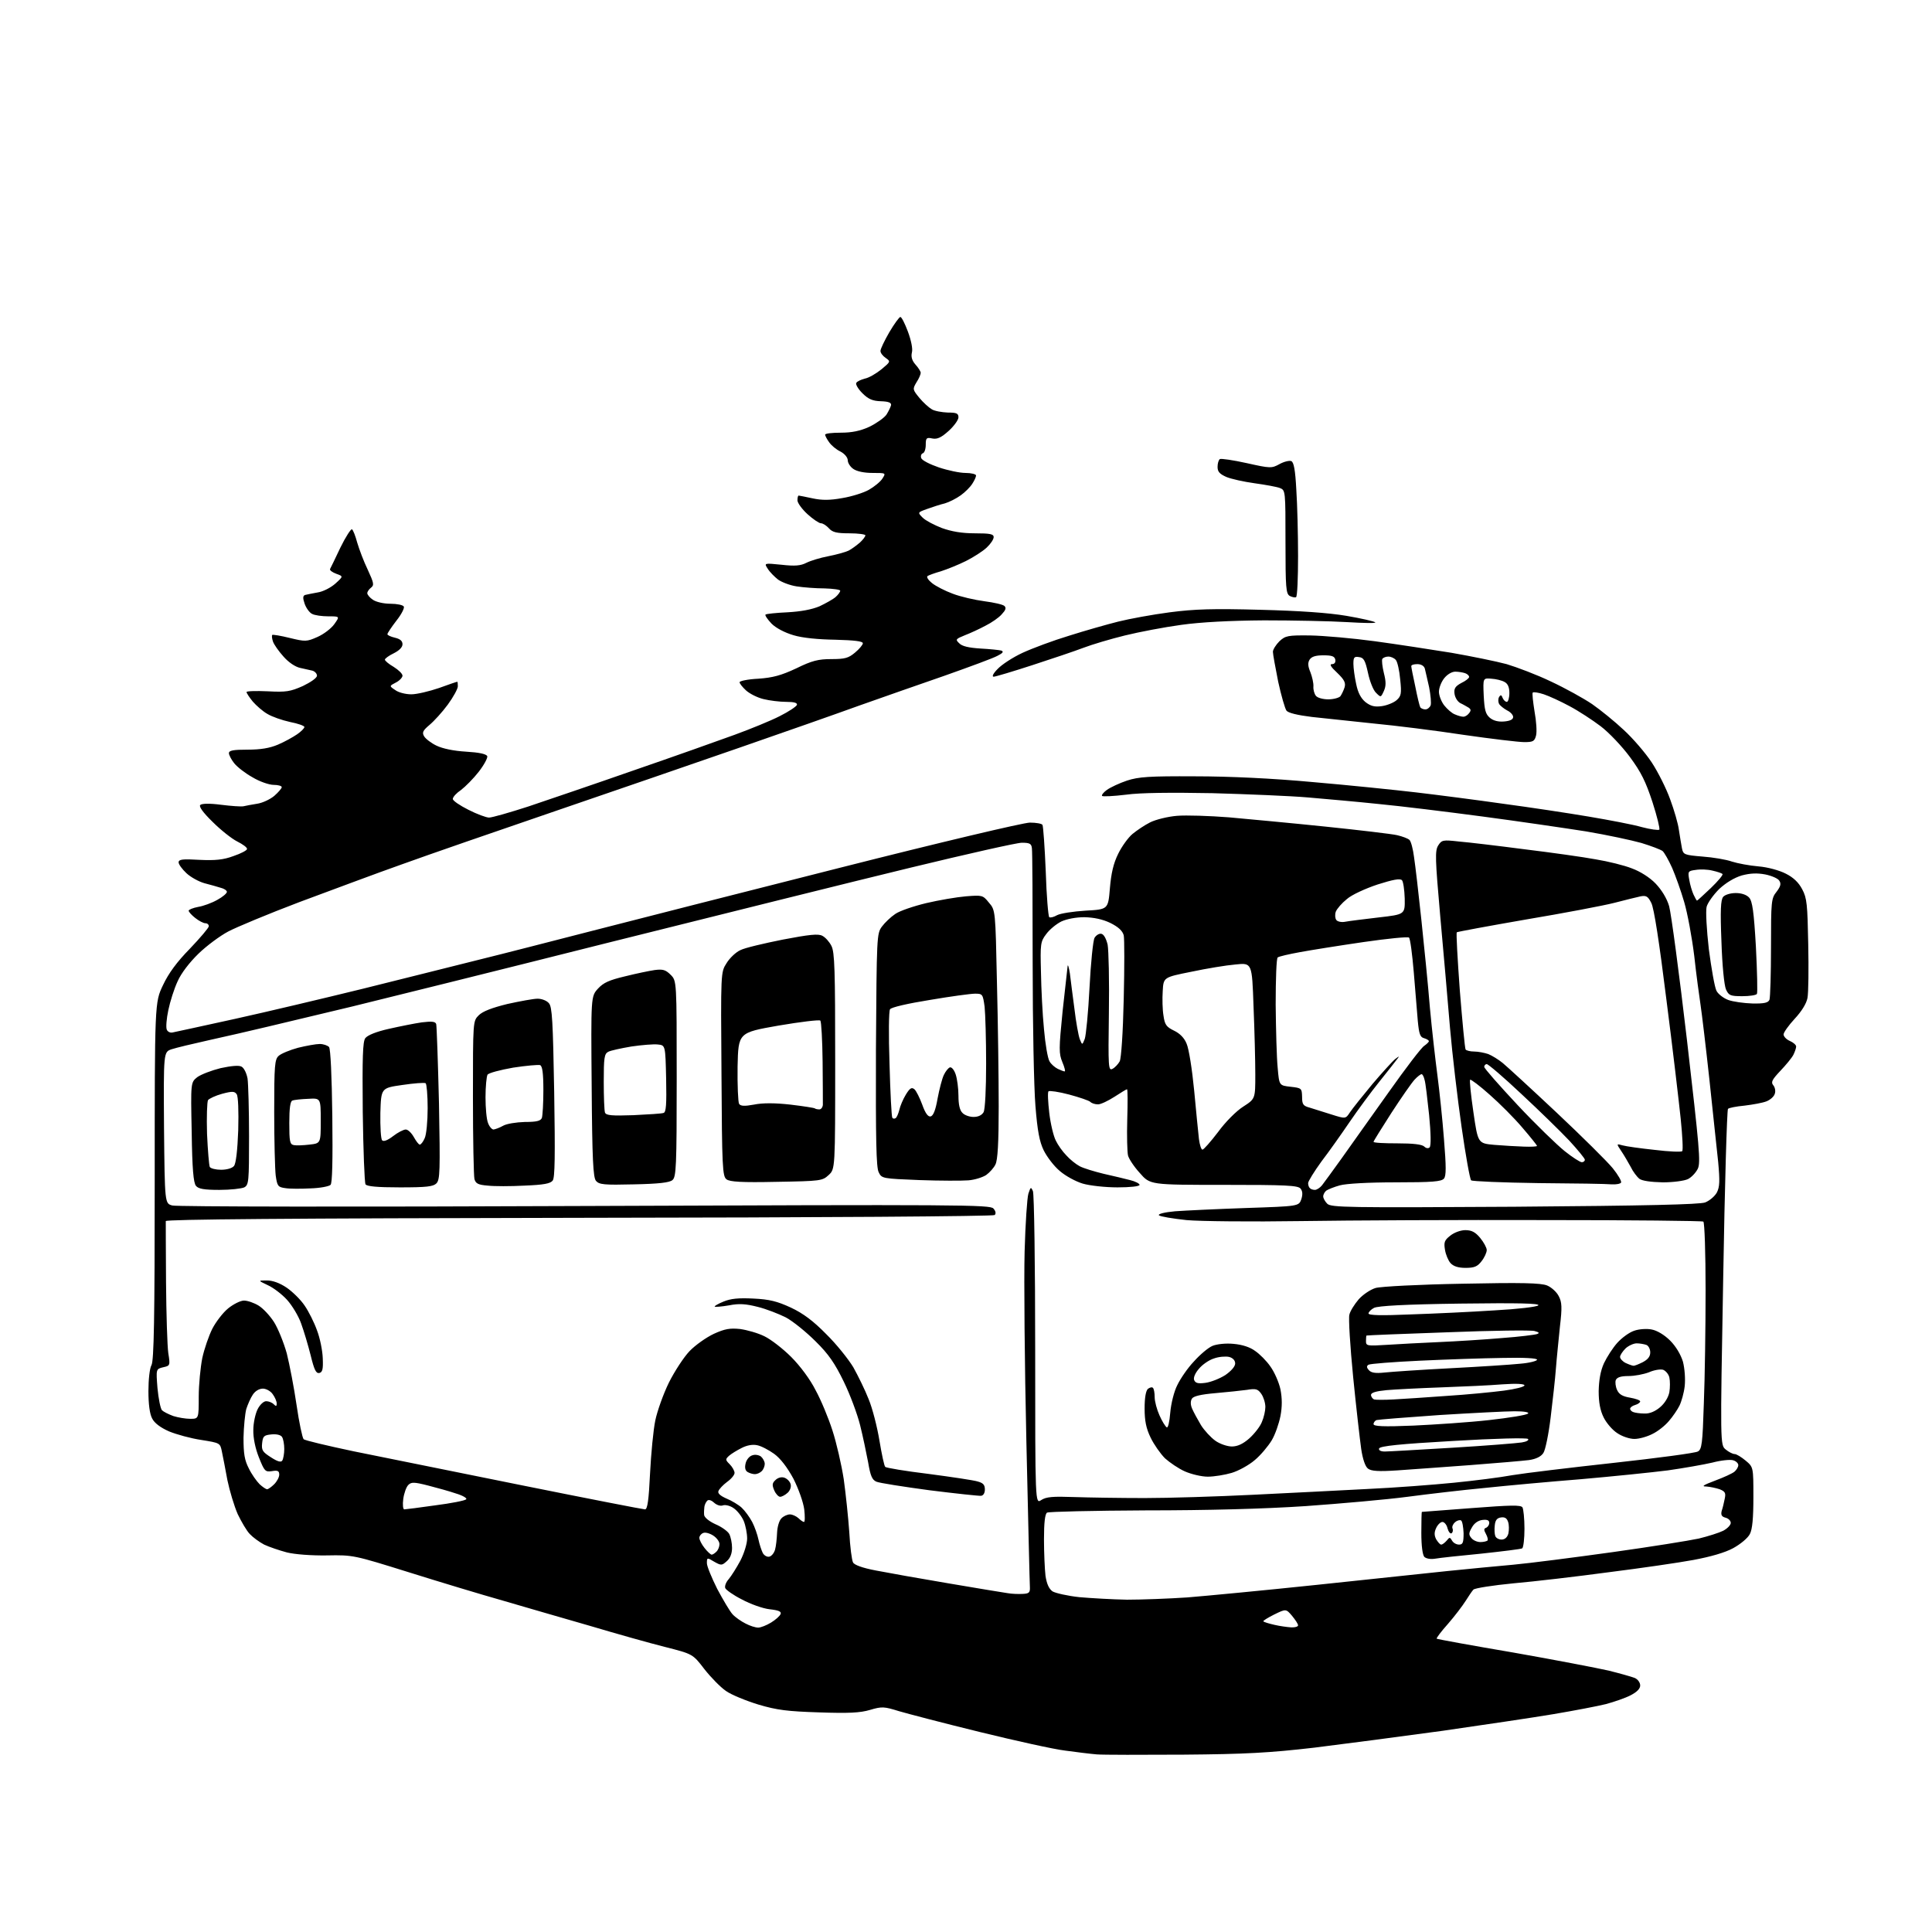 <?xml version="1.0" encoding="UTF-8" standalone="no"?>
<svg 
  version="1.1" 
  xmlns="http://www.w3.org/2000/svg" 
  xmlns:xlink="http://www.w3.org/1999/xlink" 
  xmlns:svg="http://www.w3.org/2000/svg"
  xmlns:rdf="http://www.w3.org/1999/02/22-rdf-syntax-ns#"
  xmlns:cc="http://creativecommons.org/ns#"
  xmlns:dc="http://purl.org/dc/elements/1.1/"
  viewBox="0 0 768 768"
  width="768"
  height="768"
>
<style>svg {background-color: white; }</style>"
<path stroke="none" fill="black" fill-rule="evenodd" d="M470.5,697.5C454.0,697.6 438.5,697.6 436.0,697.4C433.5,697.2 427.9,696.5 423.5,695.9C419.1,695.4 403.8,692.0 389.5,688.5C375.2,685.0 360.7,681.2 357.3,680.2C351.5,678.4 350.6,678.3 345.9,679.7C341.9,680.9 337.3,681.1 325.6,680.7C313.1,680.3 308.9,679.8 301.5,677.6C296.6,676.1 290.7,673.7 288.6,672.2C286.4,670.7 282.6,666.8 280.0,663.5C275.4,657.5 275.4,657.5 264.4,654.7C258.4,653.2 244.9,649.4 234.5,646.3C224.1,643.3 208.5,638.8 200.0,636.3C191.5,633.9 174.6,628.8 162.5,625.0C140.7,618.2 140.4,618.1 130.0,618.3C123.9,618.4 117.2,617.9 114.0,617.1C111.0,616.3 106.9,614.9 105.0,614.0C103.1,613.0 100.5,611.1 99.3,609.8C98.1,608.6 96.0,605.0 94.5,601.9C93.1,598.7 91.3,592.7 90.4,588.4C89.6,584.0 88.6,578.9 88.2,577.0C87.5,573.6 87.5,573.6 80.0,572.4C75.9,571.8 70.1,570.2 67.2,569.0C63.8,567.5 61.4,565.7 60.5,563.9C59.5,562.1 59.0,558.1 59.0,553.0C59.0,548.4 59.5,543.9 60.2,542.7C61.2,541.0 61.5,523.9 61.5,469.5C61.5,398.5 61.5,398.5 64.8,391.6C67.0,386.9 70.3,382.4 75.5,377.1C79.6,372.8 83.0,368.8 83.0,368.2C83.0,367.5 82.4,367.0 81.6,367.0C80.9,367.0 79.1,366.1 77.6,364.9C76.2,363.8 75.0,362.5 75.0,362.0C75.0,361.6 76.7,360.9 78.8,360.5C80.8,360.2 84.3,358.9 86.4,357.7C88.6,356.5 90.2,355.1 90.2,354.5C90.1,353.9 89.0,353.2 87.7,352.9C86.5,352.5 83.6,351.7 81.3,351.1C79.1,350.5 75.8,348.7 74.1,347.1C72.4,345.5 71.0,343.6 71.0,342.8C71.0,341.6 72.6,341.4 79.2,341.8C85.5,342.1 88.8,341.8 92.8,340.3C95.8,339.3 98.2,338.0 98.2,337.5C98.3,336.9 96.5,335.6 94.3,334.5C92.1,333.4 87.7,329.9 84.5,326.7C80.7,323.0 79.0,320.6 79.6,320.0C80.2,319.4 83.2,319.3 87.8,319.9C91.8,320.4 95.8,320.7 96.8,320.5C97.7,320.3 100.2,319.8 102.2,319.5C104.3,319.2 107.3,317.8 109.0,316.4C110.6,315.0 112.0,313.4 112.0,312.9C112.0,312.4 110.5,312.0 108.8,312.0C107.0,312.0 103.2,310.7 100.4,309.0C97.5,307.4 94.3,304.9 93.1,303.4C91.9,301.9 91.0,300.1 91.0,299.4C91.0,298.3 92.8,298.0 98.4,298.0C103.6,298.0 107.2,297.4 110.5,296.0C113.1,294.9 116.5,293.0 118.1,291.9C119.7,290.8 121.0,289.5 121.0,289.0C121.0,288.5 118.4,287.6 115.3,287.0C112.1,286.3 108.1,284.9 106.3,283.8C104.5,282.8 101.9,280.5 100.5,278.9C99.1,277.2 98.0,275.5 98.0,275.1C98.0,274.7 101.8,274.6 106.4,274.8C113.8,275.2 115.4,274.9 120.4,272.7C123.5,271.2 126.0,269.5 126.0,268.6C126.0,267.8 125.2,266.9 124.2,266.6C123.3,266.4 121.1,265.9 119.3,265.5C117.4,265.1 114.7,263.3 112.7,261.0C110.8,258.9 108.9,256.2 108.5,255.0C108.1,253.8 108.0,252.7 108.2,252.4C108.5,252.2 111.6,252.7 115.2,253.6C121.4,255.1 121.9,255.1 126.2,253.2C128.7,252.1 131.7,249.8 132.9,248.1C135.1,245.0 135.1,245.0 130.5,245.0C128.0,245.0 125.0,244.6 124.0,244.0C123.0,243.5 121.7,241.7 121.1,240.0C120.3,237.7 120.4,236.8 121.3,236.5C122.0,236.3 124.2,235.9 126.3,235.5C128.4,235.2 131.5,233.6 133.3,232.0C136.5,229.1 136.5,229.1 133.7,228.1C132.1,227.5 131.0,226.7 131.2,226.2C131.4,225.8 133.3,222.0 135.3,217.7C137.4,213.4 139.5,210.2 139.9,210.4C140.4,210.7 141.3,213.1 142.0,215.7C142.8,218.4 144.6,223.2 146.2,226.5C148.6,231.7 148.8,232.6 147.5,233.6C146.7,234.2 146.0,235.2 146.0,235.8C146.0,236.4 147.0,237.6 148.2,238.4C149.5,239.3 152.5,240.0 155.2,240.0C157.8,240.0 160.2,240.5 160.5,241.1C160.9,241.6 159.6,244.2 157.6,246.7C155.6,249.3 154.0,251.7 154.0,252.1C154.0,252.5 155.3,253.1 157.0,253.5C159.1,254.0 160.0,254.8 160.0,256.1C160.0,257.3 158.7,258.6 156.5,259.7C154.6,260.6 153.0,261.8 153.0,262.2C153.0,262.7 154.6,264.0 156.5,265.1C158.4,266.3 160.0,267.8 160.0,268.6C160.0,269.3 158.8,270.6 157.4,271.3C154.7,272.7 154.7,272.7 157.1,274.3C158.4,275.3 161.3,276.0 163.5,276.0C165.7,276.0 170.7,274.8 174.5,273.5C178.3,272.1 181.6,271.0 181.8,271.0C181.9,271.0 182.0,271.8 182.0,272.8C182.0,273.8 180.2,277.1 178.0,280.1C175.8,283.1 172.5,286.7 170.7,288.2C168.1,290.4 167.7,291.2 168.6,292.7C169.2,293.7 171.4,295.4 173.5,296.4C176.0,297.6 180.3,298.5 185.3,298.8C190.4,299.1 193.3,299.7 193.7,300.6C193.9,301.3 192.4,304.1 190.3,306.8C188.2,309.5 185.0,312.7 183.3,314.0C181.5,315.2 180.0,316.8 180.0,317.6C180.0,318.3 182.8,320.2 186.2,321.9C189.5,323.6 193.3,325.0 194.4,325.0C195.6,325.0 202.6,323.0 210.0,320.6C217.4,318.1 236.3,311.7 252.0,306.2C267.7,300.8 285.7,294.4 292.0,292.1C298.3,289.8 306.4,286.5 309.9,284.7C313.5,282.9 316.5,280.9 316.8,280.2C317.0,279.4 315.7,279.0 312.5,279.0C310.0,279.0 305.9,278.5 303.5,277.9C301.0,277.3 297.9,275.7 296.5,274.4C295.1,273.1 294.0,271.7 294.0,271.2C294.0,270.7 297.3,270.0 301.4,269.8C307.2,269.4 310.5,268.5 316.5,265.7C322.8,262.6 325.3,262.0 330.5,262.0C335.9,262.0 337.3,261.6 339.9,259.4C341.6,258.0 343.0,256.3 343.0,255.7C343.0,254.9 339.6,254.5 332.1,254.3C325.3,254.2 319.0,253.6 315.4,252.5C312.0,251.5 308.5,249.7 306.7,247.9C305.1,246.2 304.0,244.6 304.3,244.3C304.7,244.0 308.6,243.6 313.0,243.4C318.4,243.1 322.7,242.3 325.8,241.0C328.3,239.8 331.2,238.2 332.2,237.3C333.2,236.4 334.0,235.3 334.0,234.8C334.0,234.4 331.2,234.0 327.8,233.9C324.3,233.9 319.3,233.5 316.7,233.1C314.0,232.7 310.7,231.4 309.3,230.4C307.9,229.3 306.0,227.4 305.2,226.1C303.7,223.8 303.7,223.8 310.7,224.5C316.0,225.1 318.3,224.9 320.6,223.7C322.2,222.9 326.1,221.7 329.3,221.1C332.4,220.5 336.0,219.5 337.3,218.9C338.5,218.3 340.5,216.8 341.8,215.7C343.0,214.6 344.0,213.3 344.0,212.8C344.0,212.4 341.1,212.0 337.7,212.0C332.6,212.0 330.9,211.6 329.5,210.0C328.5,208.9 327.1,208.0 326.3,208.0C325.6,208.0 323.2,206.4 321.0,204.4C318.8,202.4 317.0,199.9 317.0,198.9C317.0,197.8 317.2,197.0 317.5,197.0C317.7,197.0 320.2,197.5 323.0,198.1C326.7,198.9 329.9,198.9 334.8,198.0C338.5,197.4 343.3,195.9 345.4,194.7C347.5,193.5 350.0,191.5 350.8,190.2C352.2,188.0 352.2,188.0 346.8,188.0C343.6,188.0 340.6,187.4 339.2,186.4C338.0,185.6 337.0,184.0 337.0,183.0C337.0,181.9 335.8,180.4 334.1,179.5C332.4,178.7 330.4,177.0 329.6,175.8C328.7,174.6 328.0,173.2 328.0,172.8C328.0,172.3 330.8,172.0 334.2,172.0C338.7,172.0 342.0,171.3 345.7,169.6C348.5,168.2 351.5,166.1 352.4,164.8C353.2,163.5 354.0,161.9 354.2,161.1C354.4,160.1 353.3,159.6 350.2,159.5C346.9,159.4 345.2,158.7 342.8,156.3C341.1,154.6 340.0,152.7 340.4,152.2C340.7,151.6 342.3,150.9 343.8,150.5C345.4,150.2 348.3,148.5 350.4,146.8C354.0,143.8 354.1,143.7 352.1,142.3C350.9,141.5 350.0,140.3 350.0,139.5C350.0,138.7 351.6,135.4 353.5,132.1C355.5,128.7 357.5,126.0 357.9,126.0C358.4,126.0 359.7,128.6 360.9,131.8C362.2,135.3 362.9,138.7 362.5,140.1C362.1,141.8 362.5,143.3 363.9,144.9C365.1,146.2 366.0,147.7 366.0,148.2C366.0,148.8 365.3,150.5 364.3,152.0C362.7,154.7 362.8,154.9 365.5,158.2C367.0,160.0 369.2,162.0 370.4,162.7C371.5,163.4 374.4,163.9 376.8,164.0C380.2,164.0 381.0,164.3 381.0,165.9C381.0,166.9 379.3,169.3 377.1,171.3C374.2,173.9 372.6,174.7 370.6,174.3C368.3,173.8 368.0,174.1 368.0,176.8C368.0,178.5 367.5,180.0 366.8,180.2C366.2,180.4 365.9,181.3 366.2,182.1C366.5,183.0 369.7,184.6 373.2,185.8C376.8,187.0 381.5,188.0 383.8,188.0C386.1,188.0 388.0,188.5 388.0,189.0C388.0,189.6 387.3,191.1 386.5,192.3C385.7,193.6 383.6,195.7 381.9,196.9C380.1,198.2 377.3,199.6 375.6,200.1C373.9,200.5 370.8,201.5 368.6,202.3C364.7,203.7 364.7,203.7 366.8,205.8C367.9,206.9 371.3,208.7 374.4,209.9C378.3,211.3 382.4,212.0 387.5,212.0C393.6,212.0 395.0,212.3 395.0,213.5C395.0,214.4 393.8,216.2 392.2,217.7C390.7,219.1 387.0,221.5 384.0,223.0C381.0,224.5 376.5,226.3 374.0,227.1C371.5,227.8 369.1,228.7 368.7,229.0C368.2,229.4 369.1,230.7 370.5,231.8C372.0,233.0 375.7,234.9 378.7,236.0C381.8,237.2 387.5,238.5 391.3,239.0C395.1,239.5 398.7,240.3 399.3,240.9C400.1,241.7 399.7,242.6 398.2,244.2C397.1,245.5 394.2,247.5 391.8,248.7C389.4,250.0 385.7,251.7 383.6,252.5C379.9,254.0 379.7,254.2 381.3,255.7C382.4,256.9 385.1,257.5 389.7,257.8C393.5,258.0 397.2,258.4 398.0,258.6C399.1,259.0 398.7,259.6 396.5,260.7C394.9,261.6 385.4,265.1 375.5,268.6C365.6,272.0 350.3,277.4 341.5,280.5C332.7,283.7 311.3,291.2 294.0,297.2C276.7,303.2 243.6,314.6 220.5,322.5C197.4,330.4 170.2,339.8 160.0,343.5C149.8,347.1 131.4,354.0 119.0,358.6C106.6,363.3 93.9,368.6 90.7,370.3C87.5,372.0 82.2,375.9 78.9,379.1C75.3,382.6 72.0,386.9 70.6,390.1C69.2,393.1 67.6,398.2 66.9,401.6C66.2,404.9 65.9,408.4 66.3,409.3C66.6,410.1 67.7,410.7 68.7,410.4C69.7,410.2 80.8,407.8 93.5,405.0C106.2,402.2 128.9,396.8 144.0,393.1C159.1,389.3 179.8,384.2 190.0,381.6C200.2,379.1 220.7,373.8 235.5,370.0C250.3,366.2 294.5,354.9 333.7,345.0C373.5,334.9 406.9,327.0 409.4,327.0C411.9,327.0 414.1,327.4 414.4,327.9C414.7,328.4 415.3,336.7 415.7,346.4C416.0,356.1 416.7,364.3 417.1,364.6C417.6,364.9 419.0,364.5 420.2,363.8C421.5,363.1 426.6,362.3 431.5,362.0C440.5,361.5 440.5,361.5 441.2,353.1C441.7,347.2 442.6,343.2 444.5,339.4C445.9,336.5 448.5,332.9 450.2,331.5C451.9,330.1 455.0,328.0 457.2,326.9C459.4,325.8 464.2,324.6 467.9,324.3C471.5,324.0 480.8,324.3 488.5,324.9C496.2,325.6 513.5,327.2 527.0,328.6C540.5,330.0 553.2,331.5 555.4,332.0C557.5,332.5 559.7,333.3 560.3,333.9C560.9,334.5 561.7,337.5 562.1,340.7C562.6,343.9 563.9,355.1 565.0,365.5C566.1,375.9 567.7,391.7 568.4,400.5C569.2,409.3 570.6,421.4 571.4,427.5C572.2,433.6 573.4,444.9 574.0,452.8C574.9,463.9 574.9,467.4 574.0,468.5C573.0,469.7 569.4,470.0 554.7,470.0C543.9,470.0 535.1,470.5 532.6,471.2C530.4,471.8 527.9,472.8 527.2,473.3C526.6,473.8 526.0,474.8 526.0,475.6C526.0,476.3 526.7,477.6 527.6,478.5C529.1,480.0 535.6,480.1 601.9,479.7C654.7,479.3 675.4,478.8 677.8,478.0C679.6,477.3 681.7,475.5 682.5,474.0C683.6,471.8 683.7,469.5 683.0,461.9C682.4,456.7 680.9,441.9 679.5,429.0C678.1,416.1 676.5,402.8 676.0,399.5C675.5,396.2 674.3,387.5 673.5,380.1C672.6,372.7 670.8,363.0 669.5,358.6C668.2,354.1 666.0,348.0 664.7,345.0C663.3,341.9 661.6,338.9 660.9,338.3C660.1,337.7 656.4,336.3 652.5,335.1C648.6,334.0 638.8,331.9 630.5,330.5C622.2,329.2 603.8,326.5 589.5,324.6C575.2,322.7 556.5,320.4 548.0,319.6C539.5,318.7 526.9,317.6 520.0,317.0C513.1,316.4 496.0,315.7 482.0,315.3C465.6,315.0 453.3,315.1 447.6,315.9C442.7,316.5 438.4,316.7 438.1,316.4C437.8,316.1 438.6,315.0 440.0,314.0C441.4,313.0 445.0,311.3 448.0,310.3C452.6,308.8 456.8,308.5 475.0,308.6C488.7,308.6 505.8,309.4 522.0,310.9C536.0,312.1 554.5,314.0 563.0,315.0C571.5,316.0 587.0,318.0 597.5,319.5C608.0,320.9 623.2,323.2 631.5,324.6C639.8,326.0 649.3,327.8 652.7,328.8C656.1,329.7 659.2,330.1 659.6,329.8C659.9,329.4 658.7,324.5 656.9,318.9C654.2,310.7 652.4,307.0 647.9,300.9C644.8,296.7 639.6,291.2 636.3,288.7C633.0,286.2 627.5,282.6 623.9,280.7C620.4,278.8 615.8,276.7 613.7,276.0C611.6,275.3 609.6,275.0 609.3,275.3C609.0,275.6 609.4,279.0 610.0,282.8C610.7,286.6 611.0,290.9 610.6,292.4C610.0,294.7 609.4,295.0 605.9,295.0C603.7,295.0 592.8,293.7 581.7,292.1C570.6,290.4 554.5,288.4 546.0,287.6C537.5,286.7 526.5,285.5 521.5,285.0C515.8,284.3 512.1,283.4 511.4,282.5C510.8,281.7 509.3,276.5 508.1,271.0C507.0,265.4 506.0,260.1 506.0,259.1C506.0,258.2 507.2,256.3 508.6,254.9C511.0,252.7 511.9,252.5 520.8,252.6C526.2,252.7 537.7,253.7 546.5,254.9C555.3,256.1 569.0,258.2 577.0,259.5C585.0,260.9 594.8,262.9 598.9,264.0C602.9,265.2 610.9,268.2 616.5,270.9C622.1,273.5 629.5,277.6 632.9,279.9C636.2,282.2 641.9,286.8 645.5,290.2C649.1,293.5 654.1,299.3 656.6,303.1C659.1,306.9 662.4,313.5 663.9,317.7C665.5,322.0 667.1,327.5 667.4,330.0C667.8,332.5 668.3,335.7 668.6,337.2C669.1,339.7 669.5,339.9 676.8,340.5C681.0,340.8 686.3,341.7 688.5,342.5C690.7,343.2 695.4,344.1 699.0,344.4C702.7,344.7 707.4,346.0 709.9,347.3C712.9,348.8 715.0,350.8 716.4,353.5C718.3,357.0 718.5,359.6 718.8,375.3C719.0,385.1 718.9,394.7 718.5,396.7C718.1,398.9 716.2,402.0 713.4,405.0C711.0,407.6 709.0,410.4 709.0,411.2C709.0,412.0 710.1,413.2 711.5,413.8C712.9,414.4 714.0,415.4 714.0,416.0C714.0,416.6 713.5,418.1 712.9,419.3C712.3,420.5 709.9,423.4 707.7,425.7C704.4,429.2 703.9,430.2 704.9,431.4C705.6,432.2 705.9,433.8 705.5,434.8C705.2,435.9 703.7,437.2 702.2,437.8C700.7,438.4 696.8,439.1 693.5,439.5C690.2,439.8 687.2,440.4 686.9,440.8C686.5,441.2 685.6,471.4 685.0,508.0C683.8,574.4 683.8,574.4 686.0,576.2C687.2,577.2 688.8,578.0 689.5,578.0C690.3,578.0 692.2,579.2 693.9,580.6C697.0,583.2 697.0,583.2 697.0,595.1C697.0,603.5 696.6,607.9 695.6,609.8C694.8,611.4 691.9,613.8 689.0,615.4C685.7,617.2 680.1,618.8 673.2,620.1C667.3,621.2 652.1,623.4 639.4,625.0C626.8,626.7 609.7,628.7 601.6,629.4C593.4,630.2 586.3,631.3 585.7,631.9C585.2,632.4 583.8,634.5 582.6,636.4C581.4,638.3 578.3,642.4 575.6,645.5C572.9,648.5 570.9,651.2 571.1,651.4C571.3,651.6 585.0,654.1 601.5,656.9C618.0,659.8 635.1,663.1 639.5,664.1C643.9,665.2 648.5,666.5 649.8,667.0C651.0,667.5 652.0,668.8 652.0,670.0C652.0,671.3 650.7,672.6 648.2,673.9C646.1,675.0 641.7,676.5 638.4,677.4C635.2,678.2 625.8,680.0 617.5,681.4C609.2,682.8 589.5,685.7 573.6,688.0C557.6,690.2 534.7,693.2 522.6,694.7C504.5,696.8 495.0,697.3 470.5,697.5zM301.4,647.0C302.4,647.0 304.7,646.1 306.5,645.0C308.3,643.9 310.0,642.4 310.3,641.6C310.7,640.6 309.5,640.1 305.9,639.7C303.2,639.4 298.2,637.6 294.9,635.8C291.5,634.1 288.6,632.0 288.3,631.3C288.0,630.5 288.6,628.9 289.7,627.7C290.7,626.5 292.8,623.2 294.3,620.4C295.8,617.5 297.0,613.6 297.0,611.6C297.0,609.6 296.4,606.4 295.6,604.5C294.8,602.7 293.0,600.4 291.6,599.5C290.2,598.5 288.3,598.1 287.4,598.4C286.4,598.8 284.9,598.3 283.8,597.3C282.7,596.3 281.6,596.0 281.1,596.6C280.6,597.1 280.1,598.2 280.0,599.0C279.9,599.8 279.8,601.3 279.9,602.2C280.0,603.2 281.8,604.7 284.4,605.9C286.8,606.9 289.3,608.7 289.9,609.8C290.5,611.0 291.0,613.4 291.0,615.3C291.0,617.5 290.3,619.4 288.9,620.6C287.0,622.3 286.7,622.4 283.9,620.8C281.1,619.1 281.0,619.1 281.0,621.4C281.0,622.6 282.9,627.2 285.1,631.6C287.4,635.9 290.1,640.5 291.2,641.7C292.3,642.9 294.6,644.5 296.4,645.4C298.1,646.3 300.3,647.0 301.4,647.0zM513.2,646.9C514.8,647.0 516.0,646.6 516.0,646.1C516.0,645.5 514.9,643.9 513.6,642.3C511.2,639.5 511.2,639.5 506.5,641.8C503.9,643.1 502.0,644.3 502.2,644.5C502.4,644.8 504.4,645.4 506.6,645.9C508.7,646.4 511.7,646.8 513.2,646.9zM448.0,635.9C453.8,635.9 464.6,635.5 472.0,635.0C479.4,634.4 502.6,632.2 523.5,630.0C544.4,627.8 567.8,625.3 575.5,624.5C583.2,623.7 594.9,622.6 601.5,622.0C608.1,621.4 625.9,619.1 641.0,617.0C656.1,614.9 671.6,612.4 675.3,611.6C679.0,610.7 683.4,609.3 685.0,608.5C686.7,607.6 688.0,606.2 688.0,605.4C688.0,604.5 687.1,603.6 685.9,603.3C684.4,602.9 684.0,602.2 684.4,600.6C684.8,599.5 685.3,597.3 685.6,595.8C686.1,593.5 685.8,592.9 683.6,592.0C682.1,591.5 679.7,591.0 678.2,590.9C676.2,590.9 677.2,590.3 681.7,588.6C685.2,587.3 688.7,585.7 689.5,585.0C690.3,584.3 691.0,583.2 691.0,582.4C691.0,581.7 690.1,580.8 689.0,580.5C687.9,580.1 684.1,580.5 680.7,581.4C677.3,582.2 669.3,583.6 663.0,584.5C656.7,585.3 641.1,586.9 628.5,588.0C615.9,589.0 598.5,590.6 590.0,591.5C581.5,592.3 567.8,593.9 559.5,595.0C551.2,596.1 533.0,597.7 519.0,598.7C502.6,599.8 479.9,600.4 455.5,600.4C434.6,600.5 416.9,600.9 416.2,601.3C415.4,601.9 415.0,605.2 415.0,611.9C415.0,617.3 415.3,623.8 415.6,626.4C416.1,629.7 417.0,631.6 418.4,632.6C419.6,633.3 424.4,634.4 429.1,634.9C433.7,635.3 442.2,635.8 448.0,635.9zM406.5,633.6C409.0,633.5 409.5,633.1 409.4,631.0C409.3,629.6 408.7,603.5 408.0,573.0C407.3,542.5 407.0,508.5 407.3,497.5C407.6,486.5 408.3,476.1 408.8,474.5C409.7,471.8 409.8,471.7 410.6,473.5C411.1,474.6 411.5,503.0 411.5,536.7C411.5,597.9 411.5,597.9 413.9,596.3C415.9,595.0 418.5,594.8 426.9,595.1C432.7,595.3 445.4,595.5 455.0,595.5C464.6,595.5 484.0,594.9 498.0,594.2C512.0,593.5 532.5,592.5 543.5,591.9C554.5,591.4 570.0,590.2 578.0,589.4C586.0,588.6 596.4,587.3 601.2,586.4C606.0,585.6 624.2,583.4 641.6,581.5C658.9,579.6 673.9,577.6 674.9,577.0C676.5,576.2 676.8,573.9 677.3,557.9C677.7,547.9 678.0,527.6 678.0,512.9C678.0,498.2 677.6,485.9 677.1,485.6C676.7,485.3 648.4,485.0 614.4,485.0C580.3,484.9 536.5,485.1 517.0,485.4C497.5,485.7 477.0,485.5 471.6,485.0C466.1,484.4 461.2,483.6 460.7,483.1C460.2,482.6 462.7,481.9 467.1,481.5C471.2,481.2 483.9,480.6 495.4,480.2C516.3,479.5 516.3,479.5 517.3,476.7C517.9,474.8 517.8,473.5 517.0,472.5C516.0,471.2 511.0,471.0 486.5,471.0C457.2,471.0 457.2,471.0 453.1,466.3C450.8,463.8 448.7,460.6 448.4,459.3C448.1,458.1 447.9,451.6 448.1,445.0C448.3,438.4 448.3,433.0 448.0,433.0C447.7,433.0 445.5,434.4 443.0,436.0C440.5,437.6 437.6,439.0 436.5,439.0C435.3,439.0 434.0,438.6 433.4,438.0C432.9,437.5 429.1,436.2 425.0,435.1C420.9,434.0 417.2,433.5 416.8,433.8C416.4,434.2 416.6,438.0 417.1,442.4C417.6,446.7 418.8,451.7 419.7,453.4C420.5,455.1 422.4,457.8 423.9,459.3C425.3,460.9 427.7,462.8 429.2,463.6C430.7,464.4 435.0,465.7 438.7,466.6C442.4,467.4 447.2,468.6 449.2,469.1C451.3,469.6 453.0,470.5 453.0,471.0C453.0,471.6 449.2,472.0 444.2,472.0C439.3,472.0 433.1,471.3 430.4,470.5C427.7,469.7 423.6,467.5 421.3,465.5C419.0,463.6 416.2,459.9 414.9,457.3C413.2,453.8 412.4,449.6 411.6,439.6C411.0,432.4 410.5,406.9 410.5,383.0C410.5,359.1 410.4,338.5 410.2,337.2C410.0,335.4 409.4,335.0 406.2,335.0C404.2,335.0 384.3,339.5 362.0,344.9C339.7,350.3 285.5,363.8 241.5,374.8C197.5,385.9 151.8,397.2 140.0,400.1C128.2,402.9 113.1,406.5 106.5,408.1C99.9,409.7 89.3,412.1 83.0,413.5C76.7,414.9 70.0,416.5 68.2,417.1C65.0,418.2 65.0,418.2 65.2,448.3C65.5,478.4 65.5,478.4 68.5,479.2C70.2,479.7 141.7,479.8 232.5,479.4C382.3,478.8 393.6,478.9 394.9,480.4C395.8,481.4 396.0,482.4 395.4,483.0C394.9,483.5 327.4,484.0 230.2,484.1C113.7,484.3 66.0,484.7 65.9,485.4C65.9,486.0 65.9,496.9 66.0,509.7C66.1,522.4 66.5,535.1 66.9,537.9C67.7,542.8 67.6,542.9 64.9,543.5C62.0,544.2 62.0,544.2 62.6,551.8C63.0,556.0 63.8,560.0 64.4,560.6C65.0,561.2 67.0,562.2 68.9,562.9C70.8,563.5 73.8,564.0 75.6,564.0C79.0,564.0 79.0,564.0 79.0,555.2C79.0,550.4 79.7,543.5 80.4,539.9C81.2,536.2 83.0,531.0 84.4,528.2C85.8,525.5 88.6,521.8 90.7,520.1C92.8,518.4 95.6,517.0 97.0,517.0C98.4,517.0 101.0,517.9 102.8,519.0C104.6,520.1 107.3,523.0 108.9,525.5C110.5,528.0 112.8,533.7 114.0,538.0C115.1,542.4 116.9,551.7 117.9,558.6C118.9,565.5 120.2,571.6 120.7,572.1C121.2,572.6 130.1,574.7 140.5,576.9C151.0,579.0 181.0,585.1 207.3,590.4C233.6,595.7 255.7,600.0 256.4,600.0C257.4,600.0 257.9,596.2 258.4,585.8C258.8,577.9 259.7,568.4 260.5,564.6C261.3,560.8 263.7,554.1 265.9,549.6C268.1,545.2 271.8,539.5 274.1,537.1C276.4,534.7 280.8,531.6 283.8,530.2C288.2,528.2 290.2,527.9 294.2,528.3C297.0,528.7 301.3,529.9 303.9,531.2C306.4,532.4 311.2,536.1 314.5,539.4C318.1,543.0 322.1,548.4 324.2,552.6C326.3,556.4 329.3,563.6 330.9,568.6C332.5,573.5 334.5,582.2 335.4,588.0C336.2,593.8 337.2,603.2 337.6,609.0C337.9,614.8 338.6,620.2 339.1,621.1C339.6,622.1 342.9,623.3 348.2,624.3C352.8,625.2 365.7,627.5 377.0,629.4C388.3,631.3 398.9,633.1 400.5,633.3C402.1,633.6 404.9,633.7 406.5,633.6zM570.5,619.6C568.7,619.9 567.0,619.6 566.2,618.9C565.5,618.1 565.0,614.6 565.0,609.3C565.0,604.7 565.1,601.0 565.2,601.0C565.4,601.0 574.2,600.3 584.9,599.5C600.5,598.3 604.5,598.2 605.2,599.2C605.6,599.9 606.0,603.7 606.0,607.7C606.0,611.6 605.6,615.1 605.1,615.5C604.5,615.8 597.2,616.7 588.8,617.6C580.4,618.4 572.1,619.3 570.5,619.6zM305.8,618.8C306.7,618.6 307.7,617.4 308.1,616.0C308.5,614.6 308.8,611.6 308.9,609.3C309.0,607.0 309.7,604.5 310.6,603.6C311.4,602.7 313.0,602.0 314.0,602.0C315.0,602.0 316.5,602.7 317.4,603.5C318.2,604.3 319.2,605.0 319.6,605.0C320.0,605.0 320.0,602.7 319.7,600.0C319.3,597.1 317.5,592.0 315.4,587.8C312.9,583.2 310.2,579.7 307.7,577.9C305.6,576.4 302.6,574.8 301.0,574.5C299.2,574.1 296.9,574.5 294.8,575.6C293.0,576.5 290.7,577.9 289.8,578.7C288.3,580.1 288.3,580.3 290.1,582.1C291.1,583.1 292.0,584.7 292.0,585.5C292.0,586.3 290.7,587.9 289.0,589.1C287.4,590.3 285.9,591.9 285.6,592.7C285.2,593.6 286.3,594.6 288.8,595.7C290.8,596.5 293.6,598.2 294.8,599.3C296.1,600.5 298.0,603.1 299.0,605.0C300.0,606.9 301.1,610.1 301.5,612.0C301.9,613.9 302.7,616.3 303.2,617.3C303.7,618.3 304.9,619.0 305.8,618.8zM282.9,618.0C283.3,618.0 284.1,617.5 284.8,616.8C285.5,616.1 286.0,614.8 286.0,613.8C286.0,612.8 284.9,611.3 283.5,610.4C282.1,609.5 280.3,609.0 279.5,609.4C278.7,609.7 278.0,610.6 278.0,611.3C278.0,612.1 278.9,613.9 280.1,615.4C281.2,616.8 282.5,618.0 282.9,618.0zM572.9,614.0C573.4,614.0 574.3,613.3 575.1,612.4C576.2,611.0 576.4,611.0 577.2,612.4C577.7,613.3 578.9,614.0 580.0,614.0C581.5,614.0 581.8,613.2 581.8,609.5C581.7,607.0 581.3,604.7 580.8,604.4C580.3,604.1 579.2,604.4 578.4,605.1C577.6,605.8 577.1,606.9 577.4,607.6C577.7,608.3 577.5,609.2 577.0,609.5C576.5,609.8 575.8,608.9 575.4,607.5C575.1,606.1 574.1,605.0 573.4,605.0C572.6,605.0 571.5,606.1 570.9,607.4C570.1,609.1 570.1,610.3 570.9,611.9C571.6,613.0 572.4,614.0 572.9,614.0zM588.5,613.0C589.7,613.0 590.9,612.7 591.3,612.4C591.6,612.1 591.3,610.9 590.7,609.8C589.8,608.2 589.8,607.6 590.8,607.3C591.4,607.0 592.0,606.2 592.0,605.4C592.0,604.3 591.2,604.0 589.3,604.2C587.6,604.4 586.0,605.5 585.1,607.2C583.8,609.4 583.8,610.1 584.9,611.4C585.6,612.3 587.2,613.0 588.5,613.0zM596.9,612.0C598.2,612.0 599.2,611.1 599.6,609.6C599.9,608.2 599.9,606.2 599.5,605.0C599.0,603.5 598.2,603.0 596.7,603.2C595.1,603.4 594.4,604.3 594.2,606.3C594.0,607.9 594.1,609.8 594.4,610.6C594.7,611.4 595.8,612.0 596.9,612.0zM160.7,600.0C161.2,600.0 166.7,599.3 173.0,598.4C179.3,597.6 184.9,596.5 185.3,596.0C185.8,595.6 184.0,594.5 181.3,593.7C178.7,592.8 173.6,591.4 170.1,590.5C164.6,589.1 163.5,589.1 162.3,590.3C161.5,591.1 160.6,593.6 160.3,595.9C160.0,598.1 160.2,600.0 160.7,600.0zM310.1,595.0C309.5,595.0 308.4,593.9 307.8,592.5C306.9,590.4 306.9,589.6 308.2,588.4C309.2,587.4 310.6,587.0 311.8,587.4C312.9,587.8 314.0,588.9 314.3,590.0C314.6,591.1 314.0,592.6 313.1,593.4C312.1,594.3 310.8,595.0 310.1,595.0zM390.0,594.6C389.2,594.7 379.9,593.7 369.5,592.4C359.1,591.0 349.5,589.5 348.4,589.0C346.7,588.3 346.0,586.7 345.1,581.3C344.4,577.6 343.0,570.9 341.9,566.5C340.8,562.1 337.9,554.3 335.4,549.2C331.9,542.0 329.4,538.3 324.2,533.2C320.5,529.5 315.2,525.2 312.4,523.7C309.6,522.3 304.5,520.3 301.2,519.5C296.5,518.3 293.8,518.1 289.8,518.9C286.9,519.4 284.3,519.6 284.1,519.4C283.9,519.2 285.4,518.3 287.6,517.4C290.5,516.2 293.6,515.9 299.5,516.2C305.9,516.5 309.0,517.3 314.4,519.8C319.3,522.1 323.3,525.1 328.4,530.3C332.4,534.2 337.2,540.2 339.2,543.5C341.1,546.9 343.9,552.6 345.3,556.2C346.8,559.8 348.7,567.2 349.6,572.7C350.5,578.1 351.5,582.8 351.9,583.1C352.2,583.5 360.0,584.8 369.1,585.9C378.2,587.1 387.0,588.4 388.6,588.9C390.8,589.5 391.5,590.2 391.5,592.1C391.5,593.5 390.9,594.5 390.0,594.6zM106.2,592.0C106.6,592.0 107.9,591.1 109.0,590.0C110.1,588.9 111.0,587.2 111.0,586.2C111.0,584.7 110.4,584.4 108.1,584.8C105.4,585.2 105.1,584.8 102.9,579.3C101.5,575.8 100.6,571.5 100.7,568.4C100.7,565.7 101.5,562.0 102.4,560.2C103.3,558.4 104.8,557.0 105.8,557.0C106.8,557.0 108.1,557.5 108.8,558.2C109.7,559.1 110.0,559.1 110.0,557.9C110.0,557.1 109.3,555.4 108.4,554.2C107.6,553.0 105.8,552.0 104.5,552.0C103.0,552.0 101.4,553.0 100.5,554.4C99.6,555.7 98.5,558.3 97.9,560.1C97.4,562.0 96.9,567.1 96.8,571.5C96.8,577.9 97.2,580.4 98.9,583.7C100.0,586.0 102.0,588.8 103.2,590.0C104.4,591.1 105.7,592.0 106.2,592.0zM480.1,587.0C477.6,587.0 473.5,586.0 471.0,584.9C468.5,583.8 465.0,581.4 463.1,579.7C461.3,577.9 458.7,574.2 457.4,571.5C455.6,567.8 455.0,564.8 455.0,559.9C455.0,555.5 455.5,552.9 456.3,552.1C457.1,551.5 458.0,551.3 458.3,551.7C458.7,552.0 459.0,553.7 459.0,555.4C459.0,557.1 459.9,560.4 460.9,562.6C461.9,564.9 463.2,567.0 463.8,567.4C464.3,567.7 464.9,565.3 465.2,561.5C465.5,558.0 466.7,553.1 468.0,550.6C469.2,548.1 472.1,543.8 474.6,541.2C477.0,538.5 480.3,535.7 482.0,535.0C483.7,534.3 487.3,533.9 490.3,534.2C493.8,534.5 496.9,535.5 498.9,537.0C500.7,538.2 503.5,541.0 505.0,543.2C506.6,545.4 508.4,549.5 509.0,552.3C509.7,555.9 509.7,559.2 509.0,562.9C508.4,565.9 506.9,570.3 505.5,572.6C504.1,574.9 501.1,578.5 498.8,580.4C496.5,582.4 492.3,584.7 489.6,585.5C486.9,586.3 482.6,587.0 480.1,587.0zM300.1,586.0C299.2,586.0 297.9,585.6 297.1,585.1C296.2,584.5 296.0,583.3 296.4,581.7C296.7,580.3 297.9,578.8 299.1,578.5C300.2,578.1 301.7,578.4 302.5,579.0C303.3,579.7 304.0,581.0 304.0,581.9C304.0,582.8 303.5,584.1 302.8,584.8C302.1,585.5 300.9,586.0 300.1,586.0zM555.5,584.5C548.0,585.0 545.1,584.8 543.8,583.8C542.7,583.0 541.7,580.0 541.1,576.0C540.6,572.4 539.1,559.5 537.9,547.4C536.7,535.2 536.0,524.0 536.4,522.6C536.7,521.2 538.4,518.5 540.1,516.5C541.8,514.6 544.8,512.6 546.8,512.0C548.8,511.4 564.3,510.6 581.2,510.3C605.1,509.8 612.5,510.0 615.0,511.0C616.7,511.7 618.8,513.6 619.6,515.2C620.9,517.6 621.0,519.7 620.1,527.3C619.6,532.4 618.8,539.9 618.5,544.0C618.2,548.1 617.2,556.9 616.4,563.5C615.6,570.1 614.3,576.5 613.5,577.6C612.6,579.0 610.6,580.0 607.8,580.4C605.4,580.7 595.0,581.6 584.5,582.4C574.0,583.2 561.0,584.1 555.5,584.5zM112.2,580.6C112.6,580.0 113.0,577.9 113.0,576.0C113.0,574.1 112.6,571.9 112.1,571.2C111.6,570.4 109.9,570.0 107.9,570.2C104.9,570.5 104.5,570.9 104.2,573.7C103.9,576.5 104.4,577.2 107.7,579.3C110.3,581.0 111.7,581.4 112.2,580.6zM550.5,577.0C551.9,577.0 564.0,576.3 577.3,575.5C590.6,574.7 603.0,573.7 604.9,573.4C606.8,573.1 607.9,572.5 607.4,572.0C606.9,571.5 594.4,571.8 577.6,572.8C556.6,574.0 548.6,574.8 548.2,575.8C548.0,576.5 548.8,577.0 550.5,577.0zM489.7,575.0C491.9,575.0 494.1,574.0 496.6,571.8C498.6,570.0 500.9,567.1 501.6,565.3C502.4,563.5 503.0,560.8 503.0,559.3C503.0,557.7 502.3,555.4 501.4,554.1C500.0,552.1 499.2,551.9 495.6,552.5C493.4,552.8 487.7,553.4 483.1,553.8C477.3,554.3 474.4,555.0 473.8,556.0C473.2,557.0 473.2,558.4 473.9,560.0C474.5,561.4 476.1,564.3 477.4,566.5C478.7,568.6 481.3,571.4 483.1,572.7C484.9,574.0 487.9,575.0 489.7,575.0zM649.7,572.0C647.8,572.0 644.8,571.0 642.9,569.7C641.0,568.5 638.6,565.7 637.5,563.5C636.1,560.7 635.5,557.5 635.5,553.0C635.6,548.6 636.2,545.0 637.6,541.9C638.8,539.4 641.1,535.8 642.9,533.8C644.7,531.8 647.7,529.6 649.6,529.0C651.5,528.3 654.7,528.1 656.6,528.5C658.7,528.9 661.6,530.6 663.9,532.9C666.2,535.2 668.1,538.4 669.0,541.3C669.7,544.1 670.0,548.1 669.7,551.0C669.4,553.7 668.4,557.2 667.6,558.8C666.8,560.4 664.9,563.2 663.4,564.9C661.9,566.7 659.0,569.0 656.9,570.0C654.8,571.1 651.6,572.0 649.7,572.0zM561.8,566.7C570.4,566.3 584.0,565.4 592.0,564.5C600.0,563.6 606.9,562.5 607.4,561.9C608.0,561.4 606.0,561.0 602.1,561.0C598.7,561.0 585.2,561.7 572.2,562.5C559.2,563.4 547.9,564.3 547.2,564.5C546.6,564.7 546.0,565.5 546.0,566.1C546.0,567.0 549.9,567.2 561.8,566.7zM653.7,561.9C655.7,562.0 657.9,561.1 659.9,559.4C661.7,557.9 663.2,555.5 663.6,553.4C663.9,551.6 663.9,548.9 663.6,547.6C663.3,546.2 662.1,544.9 661.1,544.5C660.0,544.2 657.5,544.6 655.5,545.5C653.4,546.3 649.8,547.0 647.3,547.0C644.3,547.0 642.8,547.5 642.3,548.6C642.0,549.4 642.2,551.2 642.8,552.5C643.6,554.3 645.0,555.1 648.0,555.6C650.2,556.0 652.0,556.6 652.0,557.1C652.0,557.5 651.1,558.2 650.0,558.5C648.9,558.8 648.0,559.5 648.0,560.0C648.0,560.5 648.6,561.1 649.2,561.3C649.9,561.6 651.9,561.9 653.7,561.9zM554.0,556.3C557.6,556.1 567.0,555.5 575.0,554.9C583.0,554.4 593.2,553.4 597.8,552.8C602.3,552.2 606.0,551.3 606.0,550.7C606.0,550.1 602.8,549.9 597.2,550.3C592.4,550.7 581.5,551.2 573.0,551.5C564.5,551.8 554.7,552.3 551.2,552.6C547.0,553.0 545.0,553.6 545.0,554.5C545.0,555.2 545.6,556.0 546.2,556.3C546.9,556.5 550.4,556.5 554.0,556.3zM479.2,549.7C481.4,549.4 484.9,548.0 487.1,546.6C489.4,545.0 491.0,543.2 491.0,542.0C491.0,540.8 490.1,539.8 488.6,539.4C487.2,539.1 484.5,539.3 482.6,540.0C480.6,540.6 477.9,542.5 476.6,544.1C475.1,545.8 474.3,547.7 474.7,548.6C475.2,549.8 476.2,550.1 479.2,549.7zM126.9,545.8C125.6,546.0 124.9,544.5 123.5,538.8C122.5,534.8 120.8,529.1 119.7,526.1C118.7,523.2 116.1,518.9 114.1,516.7C112.1,514.5 108.7,511.9 106.5,510.9C102.5,509.0 102.5,509.0 106.1,509.0C108.4,509.0 111.2,510.0 114.0,511.9C116.3,513.5 119.5,516.6 121.1,519.0C122.7,521.3 124.9,525.7 126.0,528.8C127.2,531.9 128.2,536.9 128.3,539.9C128.5,544.3 128.2,545.5 126.9,545.8zM550.4,545.6C553.2,545.3 564.9,544.5 576.5,543.9C588.0,543.3 600.5,542.5 604.3,542.1C608.0,541.8 611.0,541.0 611.0,540.5C611.0,539.9 605.9,539.6 597.2,539.8C589.7,539.9 574.9,540.4 564.3,540.9C553.8,541.4 544.7,542.1 544.0,542.5C543.2,543.0 543.2,543.6 544.1,544.6C545.0,545.7 546.7,546.0 550.4,545.6zM649.3,542.9C649.7,543.0 651.4,542.3 653.0,541.5C655.1,540.4 656.0,539.2 656.0,537.6C656.0,536.3 655.3,534.9 654.4,534.6C653.5,534.3 651.8,534.0 650.6,534.0C649.4,534.0 647.4,534.9 646.2,536.0C645.0,537.2 644.0,538.7 644.0,539.4C644.0,540.1 645.0,541.2 646.2,541.8C647.5,542.4 648.9,542.9 649.3,542.9zM551.2,534.6C555.8,534.3 565.1,533.8 572.0,533.5C578.9,533.2 590.1,532.5 597.0,531.9C603.9,531.4 610.2,530.6 611.0,530.3C612.1,529.9 611.8,529.6 610.0,529.1C608.6,528.7 593.1,528.9 575.5,529.6C557.9,530.2 543.4,530.8 543.2,530.9C543.1,531.0 543.0,531.9 543.0,533.1C543.0,535.0 543.4,535.1 551.2,534.6zM560.8,522.5C570.0,522.2 584.9,521.5 594.0,520.9C603.3,520.4 610.9,519.5 611.5,518.9C612.2,518.1 603.6,517.9 580.5,518.2C558.4,518.5 547.8,519.1 546.2,519.9C545.0,520.5 544.0,521.6 544.0,522.1C544.0,522.9 549.1,523.0 560.8,522.5zM582.6,504.0C579.7,504.0 577.8,503.4 576.6,502.1C575.7,501.1 574.7,498.7 574.4,496.8C573.9,493.8 574.2,493.0 576.5,491.2C578.1,489.9 580.7,489.0 582.5,489.0C585.0,489.0 586.5,489.8 588.4,492.1C589.8,493.8 591.0,496.0 591.0,496.9C591.0,497.9 590.1,499.9 588.9,501.4C587.3,503.5 586.0,504.0 582.6,504.0zM87.2,473.0C81.1,473.0 78.9,472.6 77.9,471.4C76.9,470.2 76.4,464.6 76.2,450.0C75.8,430.3 75.8,430.3 78.4,428.2C79.9,427.1 84.1,425.5 87.7,424.6C91.9,423.7 95.0,423.4 96.0,424.0C97.0,424.5 98.0,426.6 98.4,428.7C98.7,430.8 99.0,441.1 99.0,451.7C99.0,469.7 98.9,471.0 97.1,472.0C96.0,472.5 91.6,473.0 87.2,473.0zM123.4,472.4C119.6,472.6 115.1,472.6 113.4,472.3C110.5,471.9 110.2,471.5 109.6,467.3C109.3,464.8 109.0,453.4 109.0,442.0C109.0,423.4 109.2,421.1 110.8,419.7C111.8,418.8 115.2,417.4 118.5,416.5C121.8,415.7 125.6,415.0 127.1,415.0C128.6,415.0 130.2,415.6 130.8,416.2C131.4,417.0 131.9,427.6 132.1,443.7C132.3,461.4 132.1,470.3 131.4,471.0C130.8,471.6 127.2,472.3 123.4,472.4zM522.7,473.0C523.4,473.0 524.7,472.2 525.5,471.2C526.2,470.3 529.8,465.4 533.3,460.5C536.8,455.6 545.2,443.7 552.0,434.2C558.8,424.6 565.1,416.3 566.2,415.7C567.2,415.0 568.0,414.2 568.0,413.9C568.0,413.5 567.1,413.0 566.1,412.7C564.5,412.3 564.1,411.0 563.6,405.9C563.3,402.4 562.6,393.7 562.0,386.5C561.4,379.4 560.6,373.2 560.1,372.7C559.7,372.3 551.5,373.1 541.9,374.5C532.3,375.9 521.0,377.7 516.7,378.5C512.3,379.3 508.4,380.2 507.9,380.6C507.4,380.9 507.1,389.3 507.1,399.3C507.2,409.3 507.5,420.6 507.9,424.5C508.5,431.5 508.5,431.5 513.0,432.0C517.4,432.5 517.5,432.6 517.6,436.0C517.6,439.0 518.0,439.6 520.6,440.3C522.2,440.8 526.1,442.0 529.2,443.0C534.9,444.8 534.9,444.8 536.6,442.2C537.6,440.7 541.6,435.7 545.5,431.0C549.5,426.3 553.6,421.8 554.6,421.0C556.3,419.7 556.4,419.7 555.4,421.0C554.8,421.8 551.6,425.9 548.3,430.0C545.0,434.1 539.7,441.3 536.5,446.0C533.3,450.7 528.3,457.8 525.3,461.7C522.4,465.7 520.0,469.6 520.0,470.3C520.0,471.1 520.3,472.0 520.7,472.3C521.0,472.7 521.9,473.0 522.7,473.0zM159.0,472.0C149.8,472.0 145.9,471.6 145.3,470.8C144.9,470.1 144.4,457.1 144.2,442.0C144.0,420.2 144.2,414.1 145.2,412.7C146.1,411.5 149.6,410.1 154.5,409.0C158.9,408.0 164.9,406.8 167.7,406.4C171.8,405.9 173.1,406.1 173.4,407.1C173.6,407.9 174.1,422.1 174.5,438.6C175.0,465.6 174.9,468.9 173.5,470.4C172.2,471.7 169.5,472.0 159.0,472.0zM208.5,471.3C203.0,471.6 196.4,471.6 193.9,471.3C190.1,471.0 189.1,470.5 188.6,468.7C188.3,467.5 188.0,452.9 188.0,436.2C188.0,405.9 188.0,405.9 190.3,403.6C191.9,402.0 195.6,400.6 201.7,399.1C206.7,398.0 212.1,397.0 213.7,397.0C215.4,397.0 217.4,397.8 218.2,398.8C219.5,400.2 219.8,406.0 220.3,434.1C220.7,459.4 220.6,468.2 219.7,469.3C218.8,470.5 216.1,471.0 208.5,471.3zM252.0,470.8C240.1,471.1 238.2,470.9 236.9,469.4C235.8,468.0 235.4,461.2 235.2,431.9C234.9,396.1 234.9,396.1 237.7,393.0C239.9,390.6 242.2,389.6 248.5,388.1C252.9,387.0 258.2,385.9 260.3,385.6C263.5,385.2 264.6,385.5 266.6,387.5C269.0,389.9 269.0,389.9 269.0,428.8C269.0,463.8 268.8,467.9 267.3,469.1C266.2,470.1 261.8,470.6 252.0,470.8zM640.7,470.8C638.9,470.6 625.8,470.4 611.5,470.3C597.3,470.1 585.2,469.6 584.8,469.2C584.3,468.7 582.6,459.2 581.0,448.0C579.4,436.8 577.3,419.0 576.4,408.6C575.5,398.1 573.8,378.0 572.5,364.0C570.5,341.3 570.4,338.2 571.7,336.1C573.1,333.9 573.6,333.8 579.8,334.5C583.5,334.8 595.3,336.2 606.0,337.6C616.7,338.9 629.5,340.7 634.3,341.6C639.2,342.4 645.7,344.0 648.7,345.2C652.0,346.4 655.8,348.8 658.1,351.2C660.5,353.7 662.6,357.1 663.5,360.2C664.3,363.0 667.5,386.9 670.6,413.5C675.5,456.0 676.1,462.1 674.9,464.6C674.1,466.2 672.4,468.0 671.0,468.7C669.6,469.4 665.1,470.0 661.0,470.0C656.2,469.9 652.8,469.4 651.7,468.6C650.7,467.8 649.1,465.7 648.2,463.8C647.2,462.0 645.6,459.2 644.5,457.6C642.5,454.6 642.5,454.6 645.0,455.3C646.4,455.7 652.1,456.5 657.8,457.1C663.4,457.8 668.4,458.0 668.7,457.6C669.1,457.3 668.8,451.5 668.1,444.7C667.4,438.0 664.9,416.6 662.4,397.2C659.6,374.7 657.5,360.9 656.4,358.9C655.1,356.3 654.4,355.9 652.2,356.3C650.7,356.6 646.0,357.8 641.7,358.9C637.4,360.0 621.6,363.0 606.7,365.5C591.7,368.1 579.3,370.4 579.1,370.6C578.8,370.9 579.4,381.3 580.3,393.7C581.3,406.1 582.3,416.7 582.6,417.2C582.9,417.6 584.4,418.0 586.0,418.0C587.6,418.0 590.1,418.5 591.6,419.0C593.1,419.6 595.7,421.2 597.4,422.6C599.1,424.0 608.8,432.9 618.8,442.3C628.9,451.8 638.9,461.7 641.1,464.4C643.2,467.0 644.7,469.6 644.4,470.1C644.1,470.6 642.4,470.9 640.7,470.8zM308.7,469.8C294.8,470.1 290.1,469.8 288.8,468.8C287.2,467.6 287.0,464.1 286.8,427.0C286.5,386.5 286.5,386.5 288.8,382.9C290.0,380.9 292.5,378.5 294.3,377.7C296.0,376.8 303.7,375.0 311.2,373.5C321.7,371.5 325.3,371.1 326.9,372.0C328.1,372.6 329.7,374.4 330.5,376.0C331.8,378.5 332.0,385.5 332.0,421.8C332.0,464.7 332.0,464.7 329.4,467.1C326.9,469.4 326.3,469.5 308.7,469.8zM385.0,469.2C382.5,469.4 373.8,469.4 365.5,469.1C350.8,468.5 350.5,468.5 349.3,466.0C348.3,464.1 348.1,453.2 348.2,417.3C348.5,372.2 348.5,371.1 350.6,368.3C351.7,366.8 354.1,364.5 355.9,363.3C357.6,362.1 363.2,360.2 368.2,359.0C373.3,357.8 380.4,356.6 384.0,356.3C390.4,355.8 390.7,355.8 393.1,358.8C395.7,361.8 395.7,361.8 396.3,390.5C396.7,406.4 397.0,428.6 397.0,439.9C397.0,454.3 396.6,461.2 395.7,462.9C395.1,464.2 393.4,466.1 392.0,467.1C390.6,468.0 387.5,469.0 385.0,469.2zM87.9,465.0C90.1,465.0 92.3,464.4 93.0,463.5C93.8,462.6 94.4,457.3 94.7,449.3C94.9,441.6 94.7,435.9 94.1,435.0C93.3,433.8 92.4,433.7 88.3,434.8C85.7,435.5 83.2,436.7 82.7,437.3C82.3,438.0 82.1,444.0 82.3,450.7C82.6,457.4 83.1,463.3 83.4,463.9C83.8,464.5 85.8,465.0 87.9,465.0zM628.8,462.0C629.4,462.0 630.0,461.6 630.0,461.0C630.0,460.5 627.2,457.1 623.8,453.4C620.3,449.7 611.8,441.4 604.8,434.9C597.8,428.3 591.6,423.0 591.0,423.0C590.5,423.0 590.0,423.5 590.0,424.1C590.0,424.7 596.0,431.5 603.2,439.2C610.5,447.0 619.0,455.2 622.0,457.6C625.0,460.0 628.1,462.0 628.8,462.0zM478.0,457.0C478.5,457.0 481.3,453.8 484.2,450.0C487.1,446.0 491.5,441.6 494.2,439.9C499.0,436.8 499.0,436.8 499.0,427.1C499.0,421.8 498.7,409.7 498.3,400.1C497.7,382.7 497.7,382.7 491.1,383.4C487.5,383.7 479.6,385.0 473.5,386.3C462.5,388.5 462.5,388.5 462.2,394.0C462.0,397.0 462.1,401.4 462.5,403.7C463.0,407.3 463.6,408.2 466.7,409.7C469.0,410.8 470.8,412.6 471.7,414.9C472.6,416.9 473.9,425.2 474.7,433.5C475.5,441.8 476.3,450.4 476.6,452.8C476.9,455.1 477.5,457.0 478.0,457.0zM568.3,456.1C568.9,455.5 568.8,450.5 568.1,443.3C567.4,436.8 566.7,430.5 566.3,429.3C566.0,428.0 565.5,427.0 565.1,427.0C564.7,427.0 563.4,428.0 562.3,429.2C561.1,430.5 557.0,436.4 553.1,442.4C549.2,448.5 546.0,453.6 546.0,453.9C546.0,454.3 550.3,454.5 555.5,454.5C561.7,454.5 565.3,454.9 566.2,455.8C566.9,456.5 567.8,456.6 568.3,456.1zM123.0,455.0C127.5,454.5 127.5,454.5 127.5,445.5C127.5,436.5 127.5,436.5 122.5,436.8C119.8,436.9 116.9,437.2 116.2,437.5C115.4,437.8 115.0,440.5 115.0,446.4C115.0,453.7 115.2,454.9 116.8,455.2C117.7,455.4 120.5,455.3 123.0,455.0zM605.8,455.8C608.6,455.9 611.0,455.8 611.0,455.5C611.0,455.3 608.4,452.0 605.2,448.3C602.0,444.5 596.1,438.6 592.1,435.1C588.2,431.6 584.7,429.0 584.4,429.2C584.1,429.5 584.7,435.3 585.7,442.1C587.5,454.5 587.5,454.5 594.0,455.1C597.6,455.4 602.9,455.7 605.8,455.8zM166.9,455.0C167.3,455.0 168.2,453.9 168.8,452.5C169.5,451.1 170.0,445.7 170.0,440.5C170.0,435.3 169.6,430.9 169.2,430.6C168.7,430.3 164.6,430.6 159.9,431.3C151.5,432.5 151.5,432.5 151.2,442.4C151.1,447.9 151.4,452.8 151.9,453.3C152.5,453.9 154.1,453.3 156.3,451.6C158.1,450.2 160.4,449.0 161.3,449.0C162.2,449.0 163.6,450.4 164.5,452.0C165.4,453.6 166.4,455.0 166.9,455.0zM196.2,449.0C196.9,448.9 198.6,448.3 200.0,447.5C201.4,446.7 205.2,446.1 208.6,446.0C213.3,446.0 214.9,445.6 215.4,444.4C215.7,443.5 216.0,438.6 216.0,433.4C216.0,426.5 215.6,423.8 214.7,423.4C214.0,423.2 209.2,423.6 204.0,424.4C198.9,425.3 194.3,426.5 193.8,427.2C193.4,427.9 193.0,432.0 193.0,436.2C193.0,440.4 193.4,445.0 194.0,446.4C194.5,447.8 195.5,449.0 196.2,449.0zM356.0,444.5C356.5,444.2 357.1,442.7 357.5,441.2C357.8,439.7 359.0,436.9 360.1,435.1C361.7,432.5 362.4,432.1 363.5,433.0C364.2,433.6 365.6,436.4 366.6,439.1C367.8,442.5 368.9,444.0 369.9,443.8C371.0,443.6 371.9,441.3 372.7,436.7C373.4,433.0 374.5,428.7 375.2,427.3C375.9,425.8 377.0,424.5 377.6,424.3C378.3,424.1 379.3,425.3 379.9,427.1C380.5,428.9 381.0,432.7 381.0,435.6C381.0,439.0 381.5,441.4 382.6,442.4C383.4,443.3 385.4,444.0 387.0,444.0C388.9,444.0 390.3,443.3 391.0,442.1C391.6,440.9 392.0,432.9 392.0,422.8C392.0,413.3 391.7,403.1 391.4,400.2C390.7,395.2 390.6,395.0 387.6,395.0C385.9,395.0 377.8,396.1 369.6,397.5C360.9,398.9 354.3,400.4 353.8,401.2C353.3,401.9 353.2,411.3 353.6,423.0C353.9,434.3 354.4,443.8 354.7,444.3C354.9,444.7 355.5,444.8 356.0,444.5zM251.8,443.3C257.7,443.0 263.1,442.7 263.8,442.4C264.8,442.1 265.0,438.9 264.8,428.8C264.5,415.5 264.5,415.5 261.5,415.2C259.9,415.0 255.1,415.4 251.0,416.0C246.9,416.7 242.7,417.6 241.8,418.1C240.2,418.9 240.0,420.6 240.0,430.0C240.0,435.9 240.2,441.5 240.5,442.3C241.0,443.4 243.2,443.6 251.8,443.3zM325.7,441.0C326.4,441.0 327.0,440.2 327.1,439.2C327.1,438.3 327.1,430.5 327.0,422.0C326.9,413.5 326.5,406.2 326.1,405.7C325.7,405.3 318.2,406.2 309.4,407.7C293.5,410.5 293.5,410.5 293.2,424.0C293.1,431.4 293.4,438.1 293.8,438.8C294.4,439.7 295.9,439.8 299.7,439.1C303.1,438.4 308.0,438.4 314.2,439.1C319.3,439.7 323.7,440.4 323.9,440.6C324.1,440.8 324.9,441.0 325.7,441.0zM423.2,425.9C423.6,426.0 423.2,424.3 422.3,422.2C420.9,418.8 420.9,417.0 422.4,402.0C423.4,392.9 424.3,384.8 424.4,384.0C424.5,383.2 424.9,384.5 425.3,387.0C425.6,389.5 426.4,395.8 427.1,401.0C427.7,406.2 428.7,411.6 429.2,413.0C430.2,415.5 430.2,415.5 431.2,413.0C431.7,411.6 432.6,402.5 433.1,392.6C433.6,382.8 434.5,373.9 435.1,372.8C435.7,371.8 436.9,371.0 437.8,371.2C438.8,371.4 439.7,373.1 440.3,375.5C440.7,377.7 441.0,389.9 440.8,402.7C440.5,424.3 440.6,425.7 442.2,424.9C443.2,424.4 444.5,423.0 445.1,421.9C445.7,420.7 446.4,410.7 446.7,397.1C447.0,384.6 447.0,373.2 446.7,371.8C446.2,370.0 444.6,368.5 441.4,366.9C438.3,365.4 434.8,364.7 431.1,364.6C427.7,364.6 424.1,365.3 421.9,366.3C419.9,367.3 417.2,369.5 415.9,371.3C413.6,374.3 413.5,375.2 413.8,386.4C413.9,392.9 414.4,403.1 415.0,409.1C415.5,415.0 416.5,420.8 417.2,421.9C417.8,423.0 419.3,424.3 420.5,424.9C421.6,425.4 422.8,425.9 423.2,425.9zM696.6,398.9C701.4,399.0 702.9,398.6 703.4,397.4C703.7,396.5 704.0,387.2 704.0,376.6C704.0,358.3 704.1,357.1 706.2,354.5C707.8,352.4 708.1,351.3 707.3,350.1C706.8,349.2 704.2,348.1 701.7,347.6C698.5,347.0 695.8,347.1 692.4,348.0C689.4,348.9 686.1,350.9 683.4,353.4C681.1,355.7 678.8,358.9 678.4,360.5C678.0,362.2 678.4,369.5 679.3,377.4C680.3,385.0 681.6,392.4 682.3,393.8C682.9,395.1 685.1,396.8 687.0,397.5C688.9,398.2 693.3,398.8 696.6,398.9zM692.6,396.0C687.8,396.0 687.2,395.7 686.1,393.3C685.4,391.7 684.6,383.8 684.3,374.3C683.8,361.9 684.0,357.7 685.0,356.5C685.7,355.7 687.8,355.0 690.0,355.0C692.3,355.0 694.3,355.7 695.3,356.8C696.6,358.2 697.2,362.4 698.0,376.4C698.5,386.2 698.7,394.6 698.4,395.1C698.1,395.6 695.5,396.0 692.6,396.0zM534.8,366.4C536.3,366.1 542.2,365.4 548.0,364.7C558.5,363.5 558.5,363.5 558.4,357.2C558.3,353.7 557.8,350.4 557.3,349.9C556.5,349.1 553.6,349.7 547.6,351.6C542.8,353.2 537.3,355.7 535.4,357.4C533.4,359.0 531.5,361.2 531.0,362.4C530.6,363.6 530.7,365.0 531.2,365.7C531.7,366.4 533.4,366.7 534.8,366.4zM674.6,358.0C674.8,358.0 677.2,355.7 680.1,353.0C683.0,350.2 685.1,347.7 684.7,347.4C684.4,347.1 682.6,346.5 680.8,346.1C678.9,345.6 675.9,345.5 674.1,345.8C671.0,346.2 670.9,346.4 671.5,349.7C671.8,351.6 672.6,354.3 673.2,355.6C673.8,356.9 674.4,358.0 674.6,358.0zM597.9,286.8C600.3,286.6 601.5,286.0 601.5,285.0C601.5,284.2 600.4,283.0 599.1,282.4C597.8,281.7 596.3,280.5 595.9,279.8C595.5,279.0 595.5,277.8 595.9,277.1C596.5,276.1 596.9,276.2 597.3,277.4C597.7,278.3 598.4,279.0 599.0,279.0C599.5,279.0 600.0,277.4 600.0,275.5C600.0,273.2 599.4,271.8 598.1,271.1C597.1,270.5 594.7,269.9 592.9,269.8C589.5,269.5 589.5,269.5 589.8,276.5C590.1,282.2 590.5,283.8 592.2,285.3C593.6,286.5 595.6,287.0 597.9,286.8zM581.6,284.9C582.2,285.0 583.3,284.4 583.9,283.6C584.8,282.5 584.8,282.0 583.8,281.3C583.1,280.9 581.6,280.0 580.5,279.5C579.4,278.9 578.4,277.3 578.2,275.8C577.9,273.7 578.5,272.8 580.9,271.5C582.6,270.7 584.0,269.6 584.0,269.1C584.0,268.6 583.3,267.9 582.4,267.6C581.5,267.3 579.8,267.0 578.5,267.0C577.1,267.0 575.3,268.1 574.1,269.6C572.9,271.1 572.0,273.5 572.0,275.0C572.0,276.5 573.0,279.0 574.1,280.4C575.3,281.9 577.2,283.6 578.4,284.0C579.5,284.5 581.0,284.9 581.6,284.9zM566.6,282.0C567.4,282.0 568.3,281.3 568.7,280.4C569.0,279.5 568.7,276.3 568.1,273.2C567.4,270.0 566.6,266.7 566.4,265.8C566.1,264.7 564.9,264.0 563.4,264.0C562.1,264.0 561.0,264.3 561.0,264.8C561.0,265.2 561.7,268.8 562.6,272.9C563.4,277.0 564.3,280.7 564.6,281.2C564.9,281.6 565.8,282.0 566.6,282.0zM549.3,280.7C551.4,280.4 554.1,279.3 555.2,278.3C557.0,276.7 557.2,275.7 556.6,270.1C556.3,266.6 555.5,263.1 554.9,262.4C554.3,261.6 552.9,261.0 551.9,261.0C550.9,261.0 549.9,261.4 549.5,261.9C549.2,262.5 549.5,265.0 550.1,267.5C551.0,271.0 551.0,272.7 550.1,274.7C548.9,277.3 548.9,277.3 547.0,275.4C545.9,274.4 544.5,270.8 543.8,267.5C542.7,262.5 542.1,261.4 540.2,261.2C538.3,260.9 538.0,261.3 538.0,263.9C538.0,265.5 538.5,269.2 539.1,271.9C539.8,275.4 541.0,277.6 542.8,279.1C544.9,280.7 546.4,281.1 549.3,280.7zM528.0,278.0C530.1,278.0 532.2,277.4 532.8,276.8C533.3,276.1 534.1,274.5 534.5,273.2C535.0,271.4 534.4,270.2 531.5,267.4C529.0,265.1 528.4,264.0 529.5,264.0C530.5,264.0 531.0,263.3 530.8,262.2C530.5,260.9 529.5,260.5 526.1,260.5C523.0,260.5 521.4,261.0 520.6,262.2C519.8,263.5 519.9,264.8 520.9,267.2C521.6,269.0 522.2,271.6 522.1,272.9C522.0,274.2 522.5,275.9 523.1,276.6C523.7,277.4 525.9,278.0 528.0,278.0zM395.0,269.0C394.2,269.0 394.8,267.7 396.6,265.9C398.2,264.2 402.6,261.3 406.5,259.5C410.4,257.7 418.7,254.6 425.0,252.7C431.3,250.7 440.1,248.2 444.5,247.1C448.9,246.0 458.1,244.3 465.0,243.4C475.0,242.1 482.2,241.9 501.0,242.4C516.7,242.8 528.1,243.6 535.2,244.8C541.1,245.8 546.3,247.0 546.7,247.4C547.1,247.8 542.1,247.7 535.5,247.3C528.9,246.9 514.0,246.6 502.5,246.6C488.9,246.7 477.3,247.3 469.5,248.4C462.9,249.3 452.9,251.2 447.2,252.6C441.5,254.0 434.1,256.2 430.7,257.5C427.3,258.8 418.1,261.9 410.4,264.4C402.7,266.9 395.7,269.0 395.0,269.0zM515.2,237.4C514.8,237.6 513.7,237.4 512.7,236.9C511.2,236.0 511.0,233.8 511.0,215.4C511.0,195.1 511.0,194.9 508.8,194.0C507.5,193.5 503.0,192.7 498.7,192.1C494.4,191.5 489.4,190.4 487.5,189.6C484.8,188.4 484.0,187.5 484.0,185.6C484.0,184.2 484.4,182.9 484.9,182.5C485.4,182.2 490.2,182.9 495.6,184.1C505.0,186.2 505.5,186.2 508.6,184.5C510.4,183.5 512.5,183.0 513.3,183.3C514.3,183.7 514.9,186.8 515.3,194.6C515.7,200.5 516.0,212.4 516.0,221.1C516.0,229.8 515.7,237.1 515.2,237.4z" />

</svg>